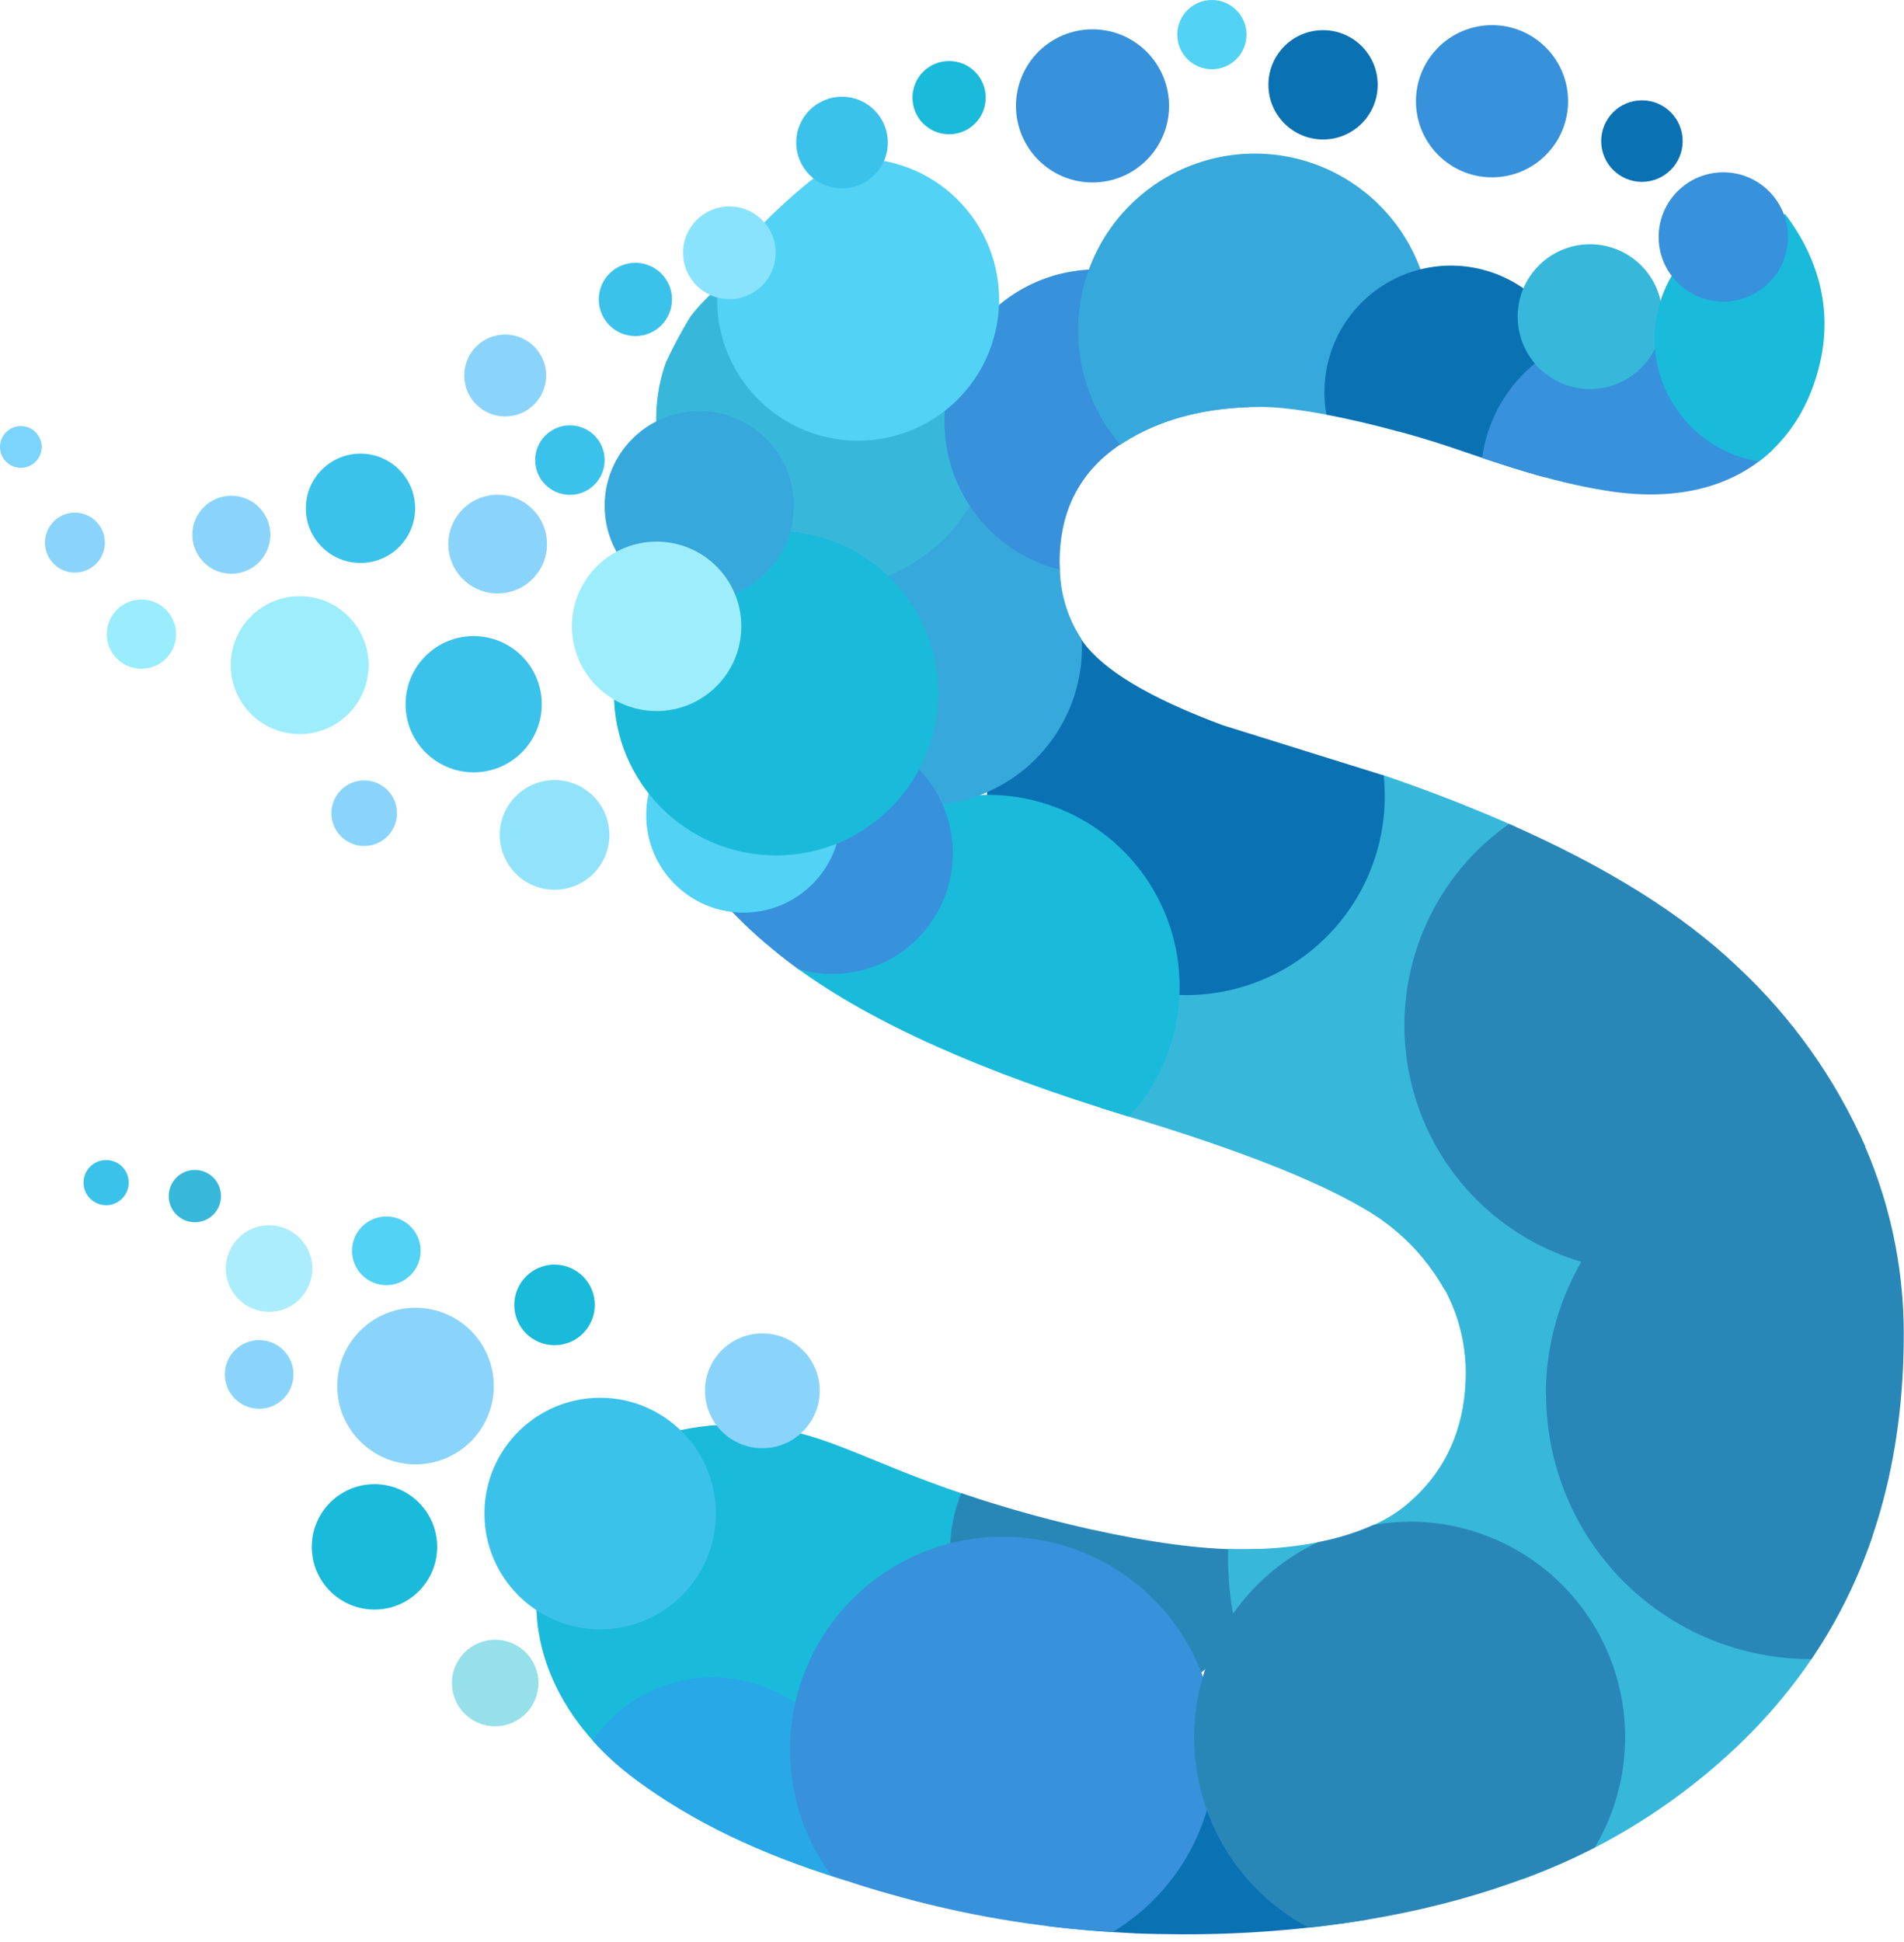 <svg width="103" height="105" viewBox="0 0 103 105" fill="none" xmlns="http://www.w3.org/2000/svg">
<g clip-path="url(#clip0_209_5172)">
<g style="mix-blend-mode:multiply">
<path d="M52.795 81.013L52.715 80.987C48.485 79.628 45.785 78.167 43.393 77.539C38.066 76.129 32.041 77.617 29.724 83.179C28.053 87.19 29.317 92.073 33.718 95.706H34.167C38.472 95.708 42.651 94.258 46.031 91.592C49.411 88.926 51.794 85.199 52.795 81.013Z" fill="#1ABADB"/>
</g>
<g style="mix-blend-mode:multiply">
<path d="M74.848 41.924C74.364 41.876 73.876 41.851 73.389 41.852C71.189 41.852 69.018 42.358 67.044 43.33C65.07 44.303 63.346 45.717 62.006 47.462C60.666 49.208 59.745 51.238 59.315 53.396C58.885 55.554 58.957 57.782 59.525 59.908C60.025 60.065 60.532 60.221 61.048 60.378C66.844 62.123 71.074 63.775 73.737 65.334C75.579 66.372 77.101 67.895 78.138 69.738C80.593 68.876 82.768 67.363 84.429 65.361C86.09 63.358 87.176 60.942 87.57 58.37C87.963 55.798 87.65 53.168 86.664 50.76C85.678 48.353 84.056 46.259 81.971 44.702C79.831 43.746 77.501 42.835 74.98 41.967L74.848 41.924Z" fill="#37B8DB"/>
</g>
<g style="mix-blend-mode:multiply">
<path d="M64.152 53.813C65.565 53.813 66.964 53.535 68.269 52.994C69.575 52.453 70.761 51.661 71.76 50.661C72.76 49.662 73.552 48.476 74.093 47.171C74.633 45.865 74.912 44.466 74.912 43.053C74.911 42.679 74.892 42.306 74.853 41.934L66.147 39.218C62.193 37.748 59.664 36.234 58.561 34.673C58.432 34.485 58.313 34.289 58.204 34.088C56.279 35.366 54.816 37.23 54.032 39.404C53.249 41.578 53.186 43.947 53.853 46.159C54.52 48.372 55.882 50.311 57.737 51.689C59.592 53.068 61.841 53.812 64.152 53.813Z" fill="#0A71B3"/>
</g>
<g style="mix-blend-mode:multiply">
<path d="M61.052 60.378H61.078C62.191 59.167 63 57.708 63.439 56.123C63.877 54.537 63.932 52.87 63.599 51.259C63.266 49.648 62.555 48.14 61.525 46.858C60.494 45.576 59.173 44.557 57.671 43.886C56.17 43.215 54.53 42.911 52.887 42.998C51.244 43.086 49.646 43.562 48.224 44.389C46.802 45.216 45.597 46.369 44.708 47.754C43.82 49.138 43.273 50.714 43.113 52.351C47.183 55.321 53.163 57.997 61.052 60.378Z" fill="#1ABADB"/>
</g>
<g style="mix-blend-mode:multiply">
<path d="M68.147 83.877V83.76C67.803 83.774 67.463 83.783 67.129 83.783C64.964 83.783 62.237 83.419 58.949 82.69C57.105 82.277 55.029 81.732 52.722 80.987L52.001 80.752C51.538 81.898 51.335 83.132 51.406 84.366C51.476 85.6 51.819 86.803 52.41 87.888C53 88.974 53.823 89.916 54.82 90.646C55.818 91.376 56.964 91.876 58.177 92.111C59.391 92.346 60.641 92.309 61.838 92.004C63.036 91.699 64.151 91.132 65.104 90.346C66.057 89.558 66.824 88.57 67.35 87.452C67.876 86.334 68.148 85.113 68.147 83.877Z" fill="#2987B8"/>
</g>
<g style="mix-blend-mode:multiply">
<path d="M41.407 35.136C41.444 37.382 42.363 39.524 43.965 41.099C45.566 42.674 47.723 43.557 49.969 43.557C52.215 43.557 54.372 42.674 55.974 41.099C57.575 39.524 58.494 37.382 58.531 35.136C58.531 34.946 58.531 34.76 58.51 34.574C57.771 33.446 57.364 32.132 57.337 30.784C56.383 29.166 54.924 27.907 53.184 27.201C51.444 26.494 49.519 26.38 47.708 26.874C45.896 27.369 44.297 28.446 43.158 29.939C42.019 31.432 41.402 33.258 41.403 35.136H41.407Z" fill="#37A8DB"/>
</g>
<g style="mix-blend-mode:multiply">
<path d="M44.648 31.787C46.205 31.784 47.736 31.384 49.095 30.624C50.454 29.864 51.596 28.769 52.413 27.444C53.231 26.119 53.696 24.606 53.765 23.051C53.834 21.495 53.505 19.948 52.808 18.555C52.111 17.163 51.07 15.971 49.783 15.094C48.497 14.216 47.008 13.682 45.457 13.542C43.906 13.401 42.345 13.66 40.922 14.292C39.499 14.924 38.261 15.909 37.325 17.154C36.847 17.946 36.411 18.762 36.019 19.6C35.532 20.98 35.383 22.456 35.585 23.905C35.787 25.354 36.334 26.733 37.179 27.927C38.024 29.121 39.144 30.095 40.443 30.766C41.743 31.438 43.185 31.788 44.648 31.787Z" fill="#37B8DB"/>
</g>
<g style="mix-blend-mode:multiply">
<path d="M57.337 30.805C57.337 30.671 57.323 30.537 57.323 30.398C57.323 27.553 58.472 25.397 60.77 23.929C62.633 22.745 64.889 22.106 67.538 22.014C67.392 20.511 66.836 19.076 65.93 17.868C65.025 16.659 63.804 15.723 62.403 15.161C61.001 14.599 59.472 14.432 57.982 14.681C56.492 14.928 55.1 15.581 53.956 16.567C52.812 17.553 51.96 18.834 51.495 20.271C51.03 21.708 50.968 23.245 51.317 24.714C51.666 26.183 52.412 27.529 53.474 28.603C54.536 29.677 55.872 30.439 57.337 30.805Z" fill="#3791DB"/>
</g>
<g style="mix-blend-mode:multiply">
<path d="M58.322 17.86C58.319 20.13 59.128 22.328 60.603 24.054C60.662 24.014 60.716 23.974 60.777 23.936C62.798 22.652 65.281 22.009 68.224 22.007C69.869 22.007 72.689 22.517 75.697 23.349C76.559 22.12 77.12 20.705 77.334 19.219C77.547 17.733 77.408 16.218 76.927 14.796C76.445 13.374 75.635 12.086 74.563 11.035C73.491 9.984 72.186 9.201 70.755 8.749C69.323 8.297 67.805 8.188 66.324 8.432C64.843 8.676 63.44 9.265 62.229 10.153C61.018 11.04 60.033 12.2 59.354 13.539C58.675 14.878 58.322 16.358 58.322 17.86Z" fill="#37A8DB"/>
</g>
<g style="mix-blend-mode:multiply">
<path d="M46.42 23.832C47.468 23.832 48.505 23.616 49.466 23.197C50.428 22.779 51.292 22.166 52.006 21.398C52.72 20.631 53.268 19.724 53.616 18.735C53.964 17.746 54.105 16.696 54.029 15.65C53.953 14.604 53.662 13.585 53.175 12.657C52.688 11.729 52.014 10.911 51.197 10.254C50.38 9.597 49.436 9.116 48.424 8.841C47.413 8.565 46.355 8.501 45.318 8.652C44.904 8.953 44.493 9.261 44.091 9.58C42.155 11.103 40.419 12.863 38.921 14.818C38.717 15.919 38.758 17.052 39.04 18.135C39.323 19.218 39.841 20.226 40.557 21.087C41.273 21.948 42.17 22.64 43.184 23.115C44.198 23.59 45.304 23.836 46.424 23.835L46.42 23.832Z" fill="#52D2F5"/>
</g>
<g style="mix-blend-mode:multiply">
<path d="M71.754 22.418C74.305 22.917 76.818 23.597 79.273 24.453C81.012 25.057 82.385 25.489 83.567 25.811C84.348 24.949 84.897 23.903 85.162 22.77C85.427 21.637 85.398 20.456 85.08 19.337C84.762 18.218 84.163 17.199 83.342 16.375C82.52 15.552 81.503 14.951 80.385 14.63C79.266 14.308 78.085 14.277 76.952 14.539C75.818 14.802 74.77 15.348 73.907 16.127C73.043 16.907 72.392 17.893 72.015 18.994C71.639 20.094 71.549 21.273 71.754 22.418Z" fill="#0A71B3"/>
</g>
<g style="mix-blend-mode:multiply">
<path d="M88.073 17.859C86.145 17.859 84.282 18.558 82.83 19.827C81.378 21.095 80.435 22.847 80.176 24.758C83.23 25.79 85.11 26.253 86.943 26.544C90.978 27.181 93.944 26.196 95.899 24.314C95.547 22.497 94.573 20.859 93.145 19.681C91.718 18.503 89.924 17.859 88.073 17.859Z" fill="#3791DB"/>
</g>
<g style="mix-blend-mode:multiply">
<path d="M86.015 21.039C88.177 21.039 89.93 19.286 89.93 17.124C89.93 14.962 88.177 13.209 86.015 13.209C83.853 13.209 82.1 14.962 82.1 17.124C82.1 19.286 83.853 21.039 86.015 21.039Z" fill="#37B8DB"/>
</g>
<g style="mix-blend-mode:multiply">
<path d="M38.559 90.705C37.279 90.705 36.019 91.016 34.887 91.614C33.755 92.211 32.786 93.075 32.064 94.131C32.789 94.935 33.596 95.662 34.47 96.3C37.427 98.474 41.029 100.241 45.541 101.63L45.776 101.71C46.294 100.512 46.507 99.205 46.395 97.905C46.284 96.605 45.85 95.353 45.135 94.261C44.419 93.17 43.444 92.274 42.296 91.653C41.148 91.033 39.864 90.707 38.559 90.705Z" fill="#28A8E6"/>
</g>
<g style="mix-blend-mode:multiply">
<path d="M89.507 18.315C89.507 19.911 90.075 21.455 91.108 22.672C92.141 23.888 93.572 24.699 95.147 24.958C96.865 23.666 97.967 21.769 98.458 19.615C99.045 17.065 98.615 14.287 96.578 11.59H96.23C94.448 11.593 92.739 12.303 91.479 13.563C90.219 14.824 89.51 16.533 89.507 18.315Z" fill="#1ABADB"/>
</g>
<g style="mix-blend-mode:multiply">
<path d="M41.748 51.292C42.196 51.668 42.673 52.039 43.179 52.406C44.599 52.823 46.119 52.745 47.489 52.185C48.858 51.625 49.997 50.616 50.718 49.323C51.439 48.031 51.699 46.531 51.456 45.072C51.212 43.612 50.48 42.278 49.379 41.289C48.277 40.3 46.873 39.715 45.395 39.63C43.918 39.545 42.455 39.964 41.247 40.82C40.039 41.675 39.158 42.916 38.748 44.338C38.339 45.76 38.424 47.279 38.992 48.646C39.838 49.6 40.76 50.485 41.748 51.292Z" fill="#3791DB"/>
</g>
<g style="mix-blend-mode:multiply">
<path d="M65.327 95.89C63.097 95.892 60.954 96.751 59.339 98.29C57.725 99.828 56.764 101.927 56.653 104.154C58.157 104.34 59.678 104.471 61.217 104.54C61.687 104.58 63.501 104.603 63.943 104.603C67.303 104.614 70.66 104.348 73.977 103.806C73.782 101.645 72.787 99.635 71.187 98.17C69.587 96.706 67.496 95.892 65.327 95.89Z" fill="#0A71B3"/>
</g>
<g style="mix-blend-mode:multiply">
<path d="M60.19 104.481C62.181 103.283 63.762 101.511 64.727 99.398C65.692 97.285 65.996 94.929 65.598 92.641C65.199 90.352 64.118 88.237 62.496 86.574C60.874 84.911 58.786 83.778 56.508 83.323C54.23 82.868 51.867 83.113 49.731 84.025C47.595 84.938 45.784 86.475 44.538 88.436C43.291 90.396 42.666 92.688 42.746 95.009C42.826 97.331 43.606 99.575 44.984 101.445L45.538 101.621C46.356 101.901 47.202 102.166 48.09 102.413C52.035 103.544 56.093 104.238 60.19 104.481Z" fill="#3791DB"/>
</g>
<g style="mix-blend-mode:multiply">
<path d="M83.891 66.76C81.549 66.759 79.231 67.231 77.076 68.147C78.493 69.836 79.277 71.967 79.292 74.172C79.292 77.202 78.212 79.61 76.052 81.398C73.89 83.188 70.254 83.785 67.122 83.785C66.901 83.785 66.668 83.785 66.436 83.771V84.222C66.436 88.593 68.077 92.805 71.033 96.025C73.989 99.245 78.046 101.238 82.401 101.611C85.644 100.433 88.684 98.755 91.41 96.639C96.174 92.959 99.468 88.44 101.292 83.083C101.004 78.662 99.046 74.516 95.814 71.485C92.583 68.454 88.321 66.765 83.891 66.76Z" fill="#37B8DB"/>
</g>
<g style="mix-blend-mode:multiply">
<path d="M100.897 61.985C99.282 58.321 96.938 55.023 94.009 52.292C91.033 49.449 86.907 46.869 81.632 44.554C79.997 45.704 78.641 47.207 77.665 48.952C76.69 50.697 76.12 52.639 75.997 54.635C75.874 56.631 76.203 58.628 76.957 60.48C77.712 62.331 78.873 63.989 80.356 65.331C81.838 66.672 83.604 67.662 85.522 68.228C87.439 68.794 89.459 68.922 91.433 68.601C93.406 68.28 95.282 67.519 96.921 66.374C98.56 65.229 99.921 63.73 100.902 61.988L100.897 61.985Z" fill="#2987B8"/>
</g>
<g style="mix-blend-mode:multiply">
<path d="M83.639 75.403C83.639 79.201 85.148 82.844 87.834 85.529C90.519 88.215 94.162 89.723 97.96 89.723H97.99C101.322 84.812 102.988 78.949 102.988 72.135C102.99 68.399 102.172 64.709 100.591 61.325C98.523 60.935 96.394 61.006 94.355 61.533C92.317 62.06 90.421 63.03 88.8 64.374C87.18 65.718 85.876 67.403 84.982 69.308C84.087 71.214 83.624 73.293 83.625 75.398L83.639 75.403Z" fill="#2987B8"/>
</g>
<g style="mix-blend-mode:multiply">
<path d="M76.256 82.293C75.605 82.294 74.955 82.349 74.313 82.457C73.349 82.888 72.338 83.204 71.3 83.397C69.341 84.318 67.676 85.766 66.493 87.58C65.311 89.393 64.656 91.5 64.604 93.664C64.551 95.829 65.102 97.965 66.195 99.834C67.288 101.703 68.88 103.23 70.793 104.245C76.463 103.634 81.736 102.22 86.273 99.907C87.328 98.138 87.894 96.12 87.915 94.06C87.936 92 87.411 89.971 86.393 88.18C85.375 86.389 83.901 84.9 82.12 83.864C80.339 82.829 78.316 82.283 76.256 82.283V82.293Z" fill="#2987B8"/>
</g>
<g style="mix-blend-mode:multiply">
<path d="M40.225 49.353C43.135 49.353 45.494 46.994 45.494 44.085C45.494 41.175 43.135 38.816 40.225 38.816C37.316 38.816 34.957 41.175 34.957 44.085C34.957 46.994 37.316 49.353 40.225 49.353Z" fill="#52D2F5"/>
</g>
<g style="mix-blend-mode:multiply">
<path d="M41.983 46.258C46.828 46.258 50.755 42.33 50.755 37.485C50.755 32.641 46.828 28.713 41.983 28.713C37.138 28.713 33.211 32.641 33.211 37.485C33.211 42.33 37.138 46.258 41.983 46.258Z" fill="#1ABADB"/>
</g>
<g style="mix-blend-mode:multiply">
<path d="M37.828 32.471C40.656 32.471 42.949 30.178 42.949 27.35C42.949 24.522 40.656 22.23 37.828 22.23C35.001 22.23 32.708 24.522 32.708 27.35C32.708 30.178 35.001 32.471 37.828 32.471Z" fill="#37A8DB"/>
</g>
<g style="mix-blend-mode:multiply">
<path d="M39.457 16.177C40.842 16.177 41.964 15.054 41.964 13.669C41.964 12.285 40.842 11.162 39.457 11.162C38.072 11.162 36.95 12.285 36.95 13.669C36.95 15.054 38.072 16.177 39.457 16.177Z" fill="#8AE3FC"/>
</g>
<g style="mix-blend-mode:multiply">
<path d="M5.741 65.175C6.416 65.175 6.963 64.628 6.963 63.953C6.963 63.278 6.416 62.731 5.741 62.731C5.066 62.731 4.519 63.278 4.519 63.953C4.519 64.628 5.066 65.175 5.741 65.175Z" fill="#3BC2EB"/>
</g>
<g style="mix-blend-mode:multiply">
<path d="M19.701 45.75C20.681 45.75 21.476 44.956 21.476 43.976C21.476 42.996 20.681 42.202 19.701 42.202C18.722 42.202 17.927 42.996 17.927 43.976C17.927 44.956 18.722 45.75 19.701 45.75Z" fill="#8AD4FC"/>
</g>
<g style="mix-blend-mode:multiply">
<path d="M12.515 31.028C13.681 31.028 14.626 30.083 14.626 28.918C14.626 27.752 13.681 26.807 12.515 26.807C11.35 26.807 10.405 27.752 10.405 28.918C10.405 30.083 11.35 31.028 12.515 31.028Z" fill="#8AD4FC"/>
</g>
<g style="mix-blend-mode:multiply">
<path d="M27.329 22.521C28.553 22.521 29.545 21.529 29.545 20.305C29.545 19.082 28.553 18.09 27.329 18.09C26.105 18.09 25.113 19.082 25.113 20.305C25.113 21.529 26.105 22.521 27.329 22.521Z" fill="#8AD4FC"/>
</g>
<g style="mix-blend-mode:multiply">
<path d="M5.616 29.772C5.853 28.908 5.344 28.016 4.48 27.78C3.617 27.544 2.725 28.052 2.489 28.916C2.252 29.78 2.761 30.672 3.625 30.908C4.488 31.144 5.38 30.635 5.616 29.772Z" fill="#8AD4FC"/>
</g>
<g style="mix-blend-mode:multiply">
<path d="M1.128 25.299C1.751 25.299 2.256 24.794 2.256 24.171C2.256 23.548 1.751 23.043 1.128 23.043C0.505 23.043 0 23.548 0 24.171C0 24.794 0.505 25.299 1.128 25.299Z" fill="#7AD4FC"/>
</g>
<g style="mix-blend-mode:multiply">
<path d="M30.83 26.761C31.869 26.761 32.71 25.919 32.71 24.881C32.71 23.843 31.869 23.001 30.83 23.001C29.792 23.001 28.951 23.843 28.951 24.881C28.951 25.919 29.792 26.761 30.83 26.761Z" fill="#3BC2EB"/>
</g>
<g style="mix-blend-mode:multiply">
<path d="M26.92 32.093C28.395 32.093 29.59 30.897 29.59 29.423C29.59 27.949 28.395 26.753 26.92 26.753C25.446 26.753 24.251 27.949 24.251 29.423C24.251 30.897 25.446 32.093 26.92 32.093Z" fill="#8AD4FC"/>
</g>
<g style="mix-blend-mode:multiply">
<path d="M19.502 30.444C21.134 30.444 22.458 29.12 22.458 27.488C22.458 25.855 21.134 24.531 19.502 24.531C17.869 24.531 16.546 25.855 16.546 27.488C16.546 29.12 17.869 30.444 19.502 30.444Z" fill="#3BC2EB"/>
</g>
<g style="mix-blend-mode:multiply">
<path d="M35.521 38.453C38.051 38.453 40.103 36.402 40.103 33.871C40.103 31.34 38.051 29.289 35.521 29.289C32.99 29.289 30.939 31.34 30.939 33.871C30.939 36.402 32.99 38.453 35.521 38.453Z" fill="#9EEDFC"/>
</g>
<g style="mix-blend-mode:multiply">
<path d="M25.623 41.767C27.658 41.767 29.308 40.117 29.308 38.082C29.308 36.047 27.658 34.398 25.623 34.398C23.588 34.398 21.939 36.047 21.939 38.082C21.939 40.117 23.588 41.767 25.623 41.767Z" fill="#3BC2EB"/>
</g>
<g style="mix-blend-mode:multiply">
<path d="M29.999 72.746C31.202 72.746 32.177 71.77 32.177 70.567C32.177 69.364 31.202 68.389 29.999 68.389C28.796 68.389 27.82 69.364 27.82 70.567C27.82 71.77 28.796 72.746 29.999 72.746Z" fill="#1ABADB"/>
</g>
<g style="mix-blend-mode:multiply">
<path d="M20.9 69.498C21.925 69.498 22.756 68.666 22.756 67.641C22.756 66.616 21.925 65.785 20.9 65.785C19.875 65.785 19.043 66.616 19.043 67.641C19.043 68.666 19.875 69.498 20.9 69.498Z" fill="#52D2F5"/>
</g>
<g style="mix-blend-mode:multiply">
<path d="M14.019 76.183C15.045 76.183 15.876 75.352 15.876 74.327C15.876 73.302 15.045 72.47 14.019 72.47C12.994 72.47 12.163 73.302 12.163 74.327C12.163 75.352 12.994 76.183 14.019 76.183Z" fill="#8AD4FC"/>
</g>
<g style="mix-blend-mode:multiply">
<path d="M10.542 66.097C11.323 66.097 11.956 65.464 11.956 64.683C11.956 63.901 11.323 63.268 10.542 63.268C9.76 63.268 9.127 63.901 9.127 64.683C9.127 65.464 9.76 66.097 10.542 66.097Z" fill="#37B8DB"/>
</g>
<g style="mix-blend-mode:multiply">
<path d="M16.212 39.699C18.271 39.699 19.941 38.029 19.941 35.969C19.941 33.91 18.271 32.24 16.212 32.24C14.152 32.24 12.483 33.91 12.483 35.969C12.483 38.029 14.152 39.699 16.212 39.699Z" fill="#9EEDFC"/>
</g>
<g style="mix-blend-mode:multiply">
<path d="M22.479 79.189C24.818 79.189 26.713 77.293 26.713 74.954C26.713 72.616 24.818 70.72 22.479 70.72C20.14 70.72 18.244 72.616 18.244 74.954C18.244 77.293 20.14 79.189 22.479 79.189Z" fill="#8AD4FC"/>
</g>
<g style="mix-blend-mode:multiply">
<path d="M20.258 87.042C22.131 87.042 23.649 85.524 23.649 83.651C23.649 81.779 22.131 80.261 20.258 80.261C18.386 80.261 16.867 81.779 16.867 83.651C16.867 85.524 18.386 87.042 20.258 87.042Z" fill="#1ABADB"/>
</g>
<g style="mix-blend-mode:multiply">
<path d="M32.466 88.109C35.923 88.109 38.726 85.306 38.726 81.849C38.726 78.391 35.923 75.588 32.466 75.588C29.009 75.588 26.206 78.391 26.206 81.849C26.206 85.306 29.009 88.109 32.466 88.109Z" fill="#3BC2EB"/>
</g>
<g style="mix-blend-mode:multiply">
<path d="M41.24 78.315C42.955 78.315 44.345 76.925 44.345 75.211C44.345 73.496 42.955 72.107 41.24 72.107C39.526 72.107 38.136 73.496 38.136 75.211C38.136 76.925 39.526 78.315 41.24 78.315Z" fill="#8AD4FC"/>
</g>
<g style="mix-blend-mode:multiply">
<path d="M14.555 70.941C15.848 70.941 16.896 69.893 16.896 68.6C16.896 67.308 15.848 66.26 14.555 66.26C13.263 66.26 12.215 67.308 12.215 68.6C12.215 69.893 13.263 70.941 14.555 70.941Z" fill="#ABEDFC"/>
</g>
<g style="mix-blend-mode:multiply">
<path d="M26.786 93.354C28.079 93.354 29.127 92.306 29.127 91.014C29.127 89.721 28.079 88.673 26.786 88.673C25.494 88.673 24.446 89.721 24.446 91.014C24.446 92.306 25.494 93.354 26.786 93.354Z" fill="#96E0EA"/>
</g>
<g style="mix-blend-mode:multiply">
<path d="M7.651 36.167C8.686 36.167 9.524 35.329 9.524 34.294C9.524 33.26 8.686 32.422 7.651 32.422C6.617 32.422 5.778 33.26 5.778 34.294C5.778 35.329 6.617 36.167 7.651 36.167Z" fill="#99EDFC"/>
</g>
<g style="mix-blend-mode:multiply">
<path d="M45.55 10.189C46.919 10.189 48.029 9.079 48.029 7.71C48.029 6.341 46.919 5.231 45.55 5.231C44.181 5.231 43.071 6.341 43.071 7.71C43.071 9.079 44.181 10.189 45.55 10.189Z" fill="#3BC2EB"/>
</g>
<g style="mix-blend-mode:multiply">
<path d="M30.001 48.117C31.639 48.117 32.967 46.789 32.967 45.151C32.967 43.514 31.639 42.186 30.001 42.186C28.363 42.186 27.035 43.514 27.035 45.151C27.035 46.789 28.363 48.117 30.001 48.117Z" fill="#91E3FC"/>
</g>
<g style="mix-blend-mode:multiply">
<path d="M34.372 18.174C35.466 18.174 36.353 17.287 36.353 16.193C36.353 15.099 35.466 14.212 34.372 14.212C33.278 14.212 32.391 15.099 32.391 16.193C32.391 17.287 33.278 18.174 34.372 18.174Z" fill="#3BC2EB"/>
</g>
<g style="mix-blend-mode:multiply">
<path d="M80.714 9.59C82.986 9.59 84.828 7.747 84.828 5.475C84.828 3.202 82.986 1.36 80.714 1.36C78.441 1.36 76.599 3.202 76.599 5.475C76.599 7.747 78.441 9.59 80.714 9.59Z" fill="#3791DB"/>
</g>
<g style="mix-blend-mode:multiply">
<path d="M59.102 9.867C61.389 9.867 63.242 8.013 63.242 5.726C63.242 3.44 61.389 1.586 59.102 1.586C56.815 1.586 54.961 3.44 54.961 5.726C54.961 8.013 56.815 9.867 59.102 9.867Z" fill="#3791DB"/>
</g>
<g style="mix-blend-mode:multiply">
<path d="M51.343 7.261C52.437 7.261 53.324 6.375 53.324 5.28C53.324 4.186 52.437 3.3 51.343 3.3C50.248 3.3 49.362 4.186 49.362 5.28C49.362 6.375 50.248 7.261 51.343 7.261Z" fill="#1ABADB"/>
</g>
<g style="mix-blend-mode:multiply">
<path d="M93.225 16.311C95.156 16.311 96.721 14.746 96.721 12.815C96.721 10.884 95.156 9.318 93.225 9.318C91.293 9.318 89.728 10.884 89.728 12.815C89.728 14.746 91.293 16.311 93.225 16.311Z" fill="#3791DB"/>
</g>
<g style="mix-blend-mode:multiply">
<path d="M71.573 7.543C73.205 7.543 74.529 6.22 74.529 4.587C74.529 2.954 73.205 1.631 71.573 1.631C69.94 1.631 68.617 2.954 68.617 4.587C68.617 6.22 69.94 7.543 71.573 7.543Z" fill="#0A71B3"/>
</g>
<g style="mix-blend-mode:multiply">
<path d="M65.559 3.746C66.594 3.746 67.432 2.907 67.432 1.873C67.432 0.838 66.594 -0 65.559 -0C64.525 -0 63.687 0.838 63.687 1.873C63.687 2.907 64.525 3.746 65.559 3.746Z" fill="#52D2F5"/>
</g>
<g style="mix-blend-mode:multiply">
<path d="M88.823 9.834C90.04 9.834 91.027 8.847 91.027 7.63C91.027 6.413 90.04 5.426 88.823 5.426C87.606 5.426 86.619 6.413 86.619 7.63C86.619 8.847 87.606 9.834 88.823 9.834Z" fill="#0A71B3"/>
</g>
</g>
<defs>
<clipPath id="clip0_209_5172">
<rect width="103" height="104.605" fill="white"/>
</clipPath>
</defs>
</svg>
